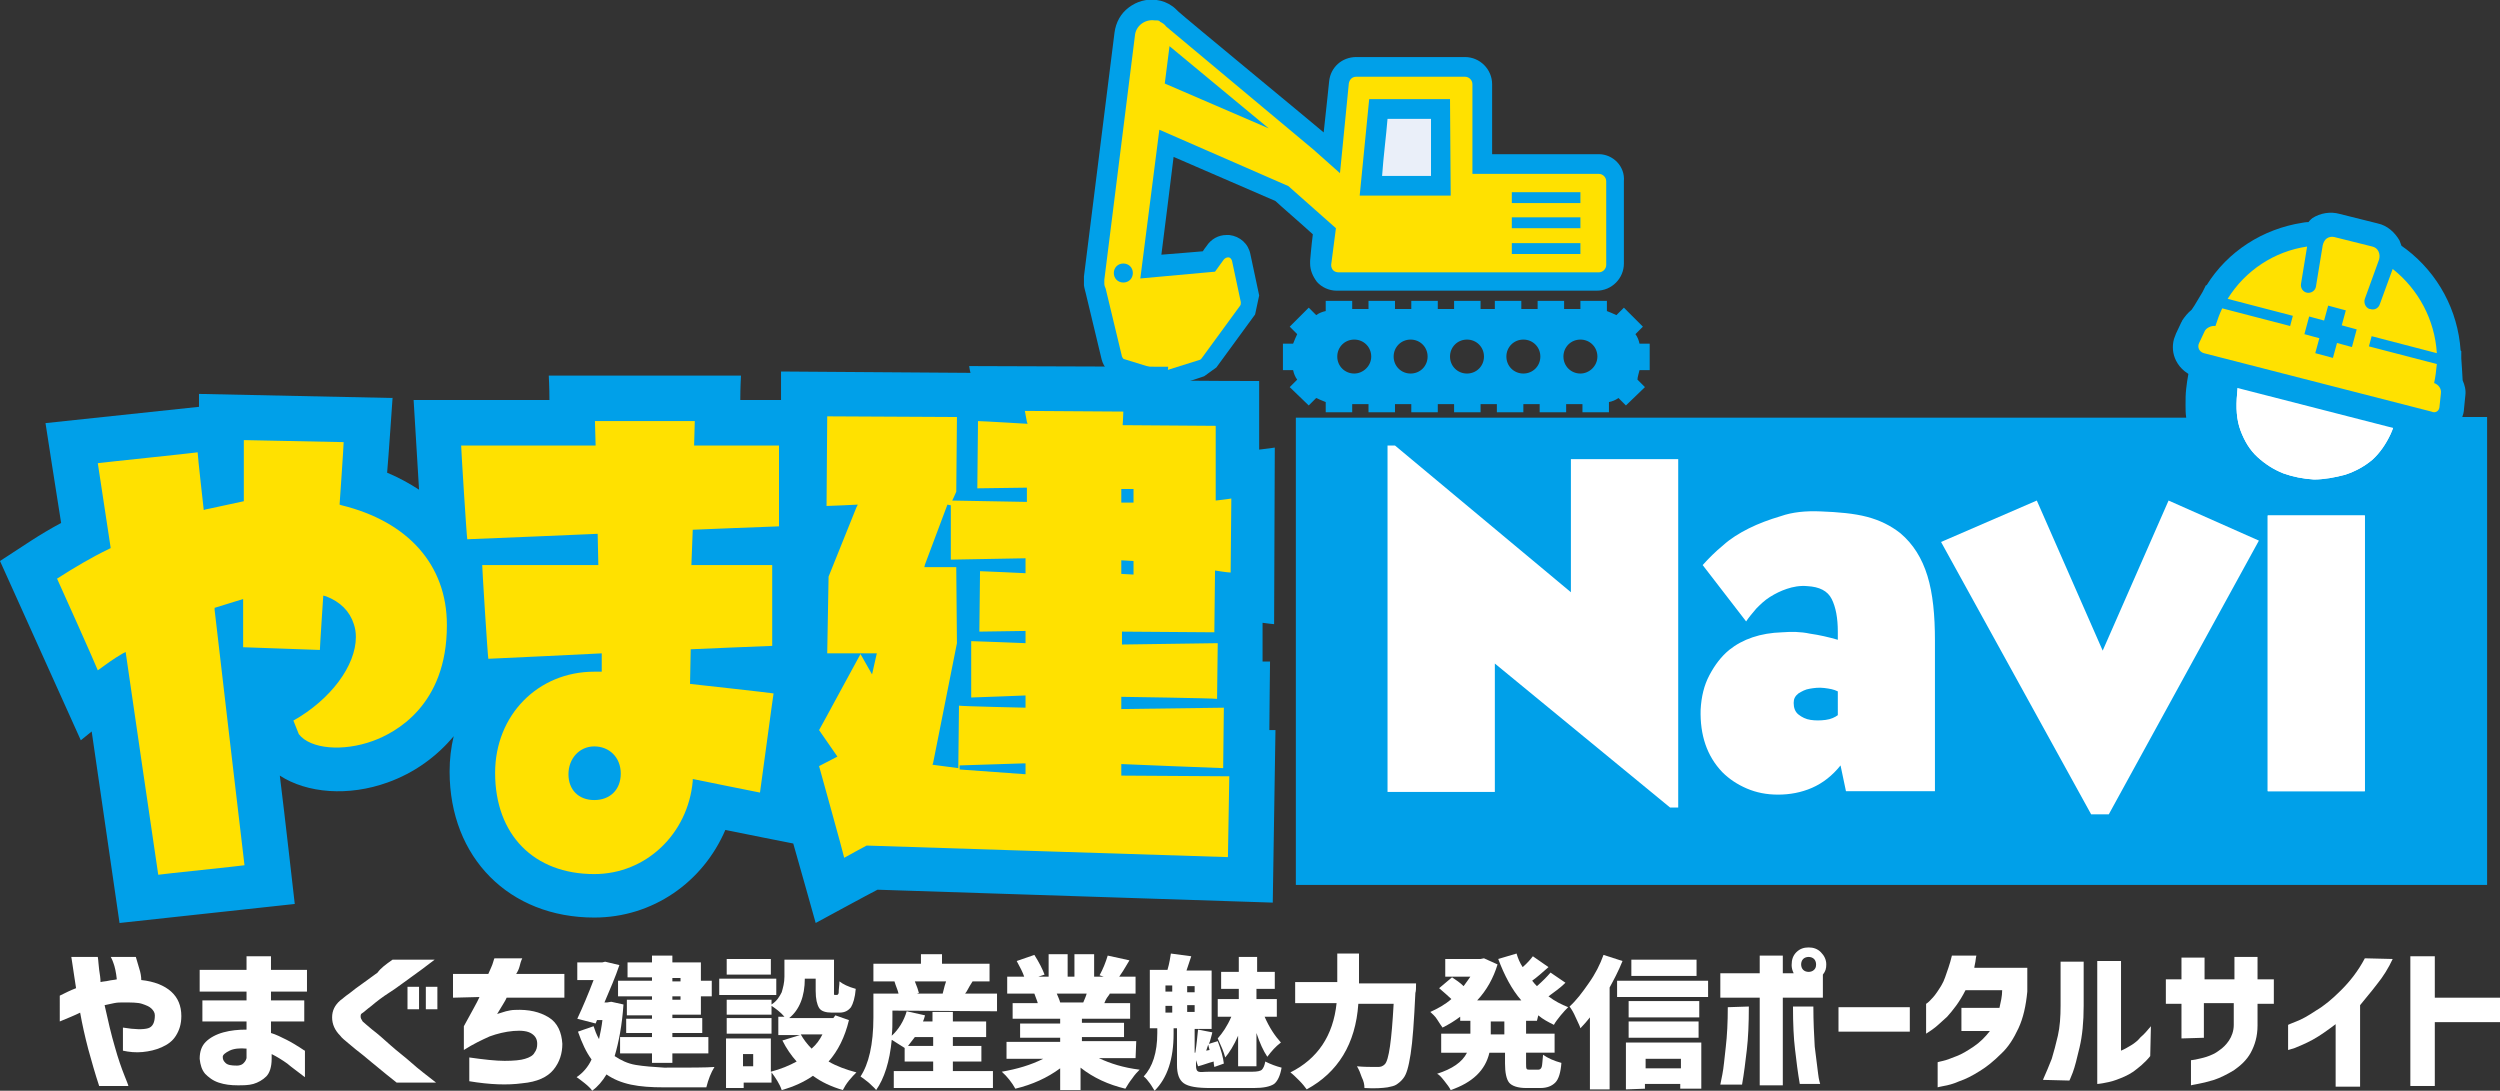 <?xml version="1.0" encoding="utf-8"?>
<!-- Generator: Adobe Illustrator 28.1.0, SVG Export Plug-In . SVG Version: 6.00 Build 0)  -->
<svg version="1.1" id="_レイヤー_2" xmlns="http://www.w3.org/2000/svg" xmlns:xlink="http://www.w3.org/1999/xlink" x="0px"
	 y="0px" viewBox="0 0 368.1 160.6" style="enable-background:new 0 0 368.1 160.6;" xml:space="preserve">
<rect x="0" y="0" width="368.1" height="160.6" fill="#333333" stroke="none"/>
<style type="text/css">
	.st0{fill:#FFFFFF;}
	.st1{fill:#00A0E9;}
	.st2{fill:#EAEFF9;}
	.st3{fill:#FFE100;}
</style>
<g id="_レイヤー_1-2">
	<g>
		<g>
			<path class="st0" d="M8.8,146.6c0.8-0.4,1.6-0.8,2.4-1.1c-0.2-1.4-0.4-2.5-0.5-3.3c-0.1-0.8-0.2-1.2-0.2-1.3h3.9
				c0.1,0.6,0.1,1.2,0.2,1.9s0.2,1.2,0.2,1.8c0.4-0.1,0.8-0.1,1.2-0.2s0.8-0.1,1.2-0.2c-0.1-1-0.3-1.9-0.5-2.4
				c-0.2-0.6-0.4-0.9-0.4-0.9H20c0.2,0.6,0.3,1.1,0.5,1.7s0.3,1.2,0.3,1.7c1.9,0.2,3.4,0.8,4.4,1.7c1,0.9,1.5,2.1,1.5,3.6
				c0,1.2-0.3,2.1-0.8,2.9s-1.2,1.3-2.1,1.7c-0.9,0.4-1.8,0.6-2.8,0.7c-1,0.1-2,0-2.9-0.2v-3.4c1.8,0.3,3,0.3,3.7,0.1s1-0.9,1-1.9
				c0-0.4-0.2-0.7-0.5-1c-0.3-0.3-0.8-0.5-1.4-0.7c-0.6-0.2-1.6-0.2-2.8-0.2c-0.4,0-0.8,0-1.3,0.1c-0.5,0.1-1,0.2-1.4,0.3
				c0.5,2.3,1,4.4,1.5,6.1c0.5,1.8,1,3.2,1.4,4.2c0.4,1,0.6,1.5,0.6,1.6h-4.3c-0.6-1.8-1.1-3.6-1.6-5.4c-0.5-1.9-0.9-3.7-1.2-5.4
				c-0.8,0.4-1.8,0.8-3,1.3L8.8,146.6L8.8,146.6z"/>
			<path class="st0" d="M29.8,147.3h6.5v-1.3h-6.9v-3.2h6.9v-2h3.6v2h5.3v3.2h-5.3v1.3h4.9v3.1h-4.9v1.7c0.7,0.2,1.5,0.6,2.3,1
				c0.8,0.4,1.4,0.8,1.9,1.1c0.5,0.3,0.7,0.5,0.8,0.5v3.9c0,0-0.3-0.2-0.8-0.6c-0.5-0.4-1.1-0.8-1.8-1.4c-0.7-0.5-1.5-1-2.3-1.4v0.7
				c0,1.2-0.3,2.1-0.8,2.6s-1.2,0.9-1.9,1.1c-0.7,0.2-1.5,0.2-2.3,0.2c-1,0-1.9-0.1-2.8-0.4c-0.9-0.3-1.5-0.8-2-1.3
				c-0.5-0.6-0.7-1.3-0.8-2.2c0-1.1,0.3-1.9,0.9-2.5c0.6-0.6,1.5-1.1,2.6-1.4c1.1-0.3,2.2-0.4,3.4-0.4v-1.2h-6.5L29.8,147.3
				L29.8,147.3z M34.9,156.9c0.3,0,0.7-0.1,0.9-0.3s0.4-0.4,0.5-0.8v-1.4c-1-0.1-1.9,0-2.5,0.3c-0.6,0.3-1,0.6-1,0.9
				c0,0.4,0.1,0.6,0.4,0.9S34,156.9,34.9,156.9z"/>
			<path class="st0" d="M57.8,141.3h6.2c-1.3,1-2.5,1.9-3.5,2.6c-1,0.7-2,1.5-3.1,2.2s-2,1.4-2.7,2c-0.8,0.6-1.2,1-1.4,1.1
				c-0.2,0.1-0.2,0.3-0.2,0.5s0.1,0.4,0.3,0.7c0.2,0.2,0.7,0.6,1.4,1.2c0.8,0.6,1.7,1.4,2.7,2.3c1,0.9,2.1,1.7,3.1,2.6
				s2.2,1.8,3.6,2.9h-5.8c-1-0.8-1.9-1.5-2.6-2.1s-1.5-1.2-2.3-1.9c-0.8-0.6-1.5-1.2-2.1-1.7c-0.6-0.5-1.1-0.9-1.3-1.2
				c-0.8-0.8-1.2-1.7-1.2-2.7s0.4-1.8,1.2-2.5c0.3-0.2,0.7-0.6,1.3-1c0.6-0.5,1.3-1,2-1.5s1.5-1.1,2.2-1.6
				C56,142.6,56.8,142,57.8,141.3L57.8,141.3z M60,148.6v-3.3h1.7v3.3H60z M62.7,148.6v-3.3h1.7v3.3
				C64.4,148.6,62.7,148.6,62.7,148.6z"/>
			<path class="st0" d="M66.7,146.9v-3.5h5.2c0.3-0.7,0.6-1.3,0.7-1.7s0.2-0.6,0.2-0.6h4.1c-0.2,0.4-0.3,0.8-0.4,1.2
				s-0.3,0.8-0.5,1.1h7.1v3.5h-8.5c-0.2,0.5-0.7,1.2-1.4,2.4c0.4-0.1,0.9-0.3,1.3-0.4s0.9-0.2,1.3-0.2c2.1-0.1,3.7,0.3,5,1.1
				s1.9,2.2,2,3.9c0,1.4-0.4,2.7-1.3,3.8c-0.9,1.1-2.4,1.8-4.6,2c-2.2,0.3-4.8,0.2-7.8-0.3v-3.5c2.1,0.3,3.9,0.5,5.2,0.5
				c1.3,0,2.4-0.1,3-0.3c0.7-0.2,1.2-0.5,1.4-0.9c0.3-0.4,0.4-0.8,0.4-1.3c0-0.6-0.2-1.1-0.8-1.5s-1.5-0.5-2.7-0.4
				c-1.2,0.1-2.4,0.4-3.5,0.8c-1.1,0.5-2.4,1.1-3.8,2v-3.5c1.2-2.2,2-3.6,2.3-4.3L66.7,146.9L66.7,146.9z"/>
			<path class="st0" d="M90,147.5l1.8,0.4c-0.2,3-0.7,5.6-1.3,7.6c0.9,0.6,1.9,1.1,3.1,1.3c1.2,0.2,2.6,0.3,4.2,0.4
				c3.8,0,6.2,0,7.4-0.1c-0.5,0.8-0.9,1.8-1.2,3h-6.3c-1.8,0-3.4-0.1-4.8-0.4s-2.6-0.8-3.6-1.5c-0.6,1-1.3,1.8-2.1,2.4
				c-0.2-0.3-0.6-0.7-1.1-1.1c-0.5-0.4-0.9-0.7-1.2-0.9c0.9-0.6,1.7-1.5,2.2-2.6c-0.8-1.1-1.4-2.4-2-4.1l2.3-0.8
				c0.2,0.6,0.4,1.2,0.8,1.9c0.2-0.9,0.4-1.9,0.5-2.8h-0.8l-0.2,0.5L85,150c0.8-1.7,1.6-3.6,2.4-5.7h-2.4v-2.6h3.7l0.4-0.1l2.1,0.5
				c-0.6,1.8-1.4,3.6-2.2,5.5h0.4L90,147.5L90,147.5z M96,144.4v-0.5h-3.6v-2.2H96v-1h3v1h4.2v2.7h1.6v2.3h-1.6v2.7H99v0.5h4.4v2.2
				H99v0.6h5.3v2.4H99v1.4h-3v-1.4h-4.7v-2.4H96v-0.6h-3.8V150H96v-0.5h-3.7v-2.3H96v-0.5h-5v-2.3L96,144.4L96,144.4z M100.2,144H99
				v0.5h1.2V144z M100.2,147.2v-0.5H99v0.5H100.2z"/>
			<path class="st0" d="M114.3,144.1v2.4h-8.4v-2.4H114.3z M123,149.5l2,0.7c-0.6,2.5-1.6,4.5-3,6.1c1.2,0.7,2.6,1.2,4.1,1.6
				c-0.3,0.3-0.7,0.7-1.1,1.2c-0.4,0.5-0.7,1-0.9,1.4c-1.7-0.5-3.2-1.2-4.4-2.1c-1.3,0.9-2.8,1.6-4.6,2.1c-0.3-0.9-0.9-1.8-1.5-2.6
				v1.5h-4.1v0.8h-2.6v-7.3h6.6v4.9c1.5-0.4,2.7-0.9,3.8-1.5c-0.8-0.9-1.5-1.9-2.1-3.1l2.6-0.8h-3.2v-2.7h0.9
				c-0.6-0.7-1.3-1.2-1.9-1.6v1.3h-6.6v-2.2h6.6v0.7c0.8-0.5,1.2-1.2,1.5-1.8c0.2-0.7,0.4-1.4,0.4-2.3v-2.5h7.3v4.5
				c0,0.3,0,0.5,0,0.6c0,0.1,0.1,0.1,0.2,0.1h0.2c0.1,0,0.1,0,0.2-0.1c0.1-0.1,0.1-0.3,0.1-0.6c0-0.3,0.1-0.7,0.1-1.3
				c0.5,0.4,1.3,0.8,2.4,1.1c-0.1,1.3-0.4,2.2-0.7,2.7c-0.4,0.5-0.9,0.8-1.7,0.8h-1.1c-0.9,0-1.6-0.2-1.9-0.7
				c-0.3-0.5-0.5-1.3-0.5-2.5v-1.8h-1.6c0,2.6-0.8,4.6-2.3,5.8h6.5L123,149.5L123,149.5z M113.6,149.9v2.3h-6.6v-2.3H113.6z
				 M113.5,141.2v2.3H107v-2.3H113.5z M110.9,157v-1.8h-1.5v1.8H110.9z M121.1,152.3h-3.2c0.4,0.7,0.9,1.4,1.6,2.1
				C120.2,153.8,120.7,153.1,121.1,152.3z"/>
			<path class="st0" d="M131.4,148.8v0.9c0,1.1,0,2-0.1,2.8c1-0.9,1.8-2.2,2.2-3.6l2.7,0.6c-0.1,0.4-0.2,0.7-0.3,0.9h1.4V149h3v1.4
				h4.9v2.3h-4.9v1.3h4.2v2.3h-4.2v1.4h5.9v2.5h-14.6v-2.5h5.8v-1.4h-4.2v-2c-0.6-0.4-1.3-0.8-1.9-1.2c-0.3,3.2-1.1,5.7-2.3,7.4
				c-0.2-0.3-0.6-0.6-1.1-1.1c-0.5-0.4-0.9-0.7-1.2-0.9c1.2-1.8,1.9-4.7,1.9-8.7v-3.5h3.7c-0.1-0.5-0.4-1.1-0.6-1.8l0.2,0h-3.3v-2.6
				h7v-1.4h3.1v1.4h7v2.6h-2.5c-0.1,0.2-0.4,0.6-0.6,1s-0.4,0.7-0.5,0.8h4.7v2.6L131.4,148.8L131.4,148.8z M137.4,152.7h-2.7
				c-0.3,0.4-0.6,0.8-1,1.3h3.7L137.4,152.7L137.4,152.7z M139.3,144.5h-4.6c0.3,0.7,0.5,1.3,0.6,1.7l-0.3,0.1h3.8
				C139,145.4,139.2,144.8,139.3,144.5L139.3,144.5z"/>
			<path class="st0" d="M167.2,155.8h-5.4c1.7,0.8,3.6,1.4,6,1.7c-0.3,0.3-0.7,0.7-1.1,1.3c-0.4,0.5-0.7,1-1,1.5
				c-2.5-0.6-4.7-1.6-6.6-3.1v3.3h-3v-3.2c-1.9,1.4-4.1,2.4-6.6,3c-0.5-0.9-1.2-1.8-2-2.5c2.3-0.4,4.3-1,6.1-1.9h-5.4v-2.5h7.9v-0.6
				h-5.9v-2.1h5.9V150h-7v-2.3h3.7c-0.1-0.4-0.3-0.8-0.5-1.4h-4v-2.5h2.5c-0.2-0.6-0.6-1.4-1.1-2.3l2.6-0.9c0.7,1.1,1.2,2.1,1.5,2.9
				l-0.9,0.3h1.5v-3.3h2.8v3.3h1v-3.3h2.9v3.3h1.4l-0.6-0.2c0.5-0.9,0.9-1.9,1.2-2.9l3.2,0.7c-0.7,1.2-1.2,2-1.5,2.4h2.4v2.5h-3.8
				c0,0.1-0.2,0.3-0.4,0.6s-0.3,0.6-0.4,0.8h3.8v2.3h-7.1v0.6h6.2v2.1h-6.2v0.6h8L167.2,155.8L167.2,155.8z M160,146.3h-4.4
				c0.2,0.5,0.4,0.9,0.5,1.3l-0.2,0h3.6C159.7,147.1,159.9,146.7,160,146.3L160,146.3z"/>
			<path class="st0" d="M178.2,157.8h6.2c0.7,0,1.2-0.1,1.4-0.3s0.4-0.6,0.5-1.2c0.8,0.4,1.6,0.7,2.4,0.9c-0.2,1.2-0.6,2-1.1,2.4
				c-0.6,0.4-1.6,0.6-3,0.6h-6.4c-1.9,0-3.2-0.2-3.9-0.7c-0.7-0.5-1-1.4-1-2.7v-5.4h-0.5v0.8c0,3.7-0.9,6.5-2.8,8.4
				c-0.2-0.3-0.4-0.7-0.7-1.1s-0.6-0.8-0.9-1c1.3-1.4,2-3.5,2-6.4v-0.7h-1.1v-8.6h2.6c0.3-1,0.4-1.8,0.5-2.4l3,0.4l-0.7,2.1h3.7v8.6
				h-2.5v3.5h0.1c0.2-1.3,0.3-2.4,0.4-3.4l2.1,0.4c0,0.1-0.1,0.4-0.2,0.8c-0.1,0.4-0.2,0.7-0.3,0.9l1.3-0.4c0.5,1.3,0.8,2.4,0.9,3.3
				l-1.4,0.5c0-0.1-0.1-0.4-0.1-0.8c-0.8,0.2-1.5,0.5-2.3,0.7l-0.3-0.9v0.8c0,0.5,0.1,0.8,0.4,0.9S177.2,157.8,178.2,157.8
				L178.2,157.8z M171.6,145.1v0.9h1v-0.9H171.6z M171.6,148.1v1h1v-1H171.6z M175.9,146.1v-0.9h-1.1v0.9H175.9z M175.9,149v-1h-1.1
				v1H175.9z M177.9,153.8l-0.3,0.9l0.5-0.1C178,154.2,177.9,153.9,177.9,153.8L177.9,153.8z M182.3,157v-4.5
				c-0.6,1.4-1.3,2.5-1.9,3.2c-0.2-0.8-0.6-1.7-1.1-2.8c0.7-0.8,1.4-1.8,2-3.2h-2v-2.6h3.1v-1.5h-2.6v-2.5h2.6v-2.2h2.7v2.2h2.6v2.5
				H185v1.5h3v2.6h-1.8c0.7,1.6,1.5,2.8,2.4,3.8c-0.8,0.6-1.4,1.3-2,2.1c-0.6-0.9-1.1-2-1.6-3.5v4.9L182.3,157L182.3,157z"/>
			<path class="st0" d="M200.1,144.8h8.4c0,0.7,0,1.1-0.1,1.4c-0.2,4.2-0.4,7.1-0.7,9s-0.6,3-1.1,3.6c-0.3,0.4-0.7,0.7-1,0.9
				s-0.8,0.3-1.3,0.4c-0.7,0.1-1.8,0.2-3.4,0.1c0-0.5-0.1-1-0.4-1.6c-0.2-0.6-0.4-1.1-0.7-1.6c1,0.1,2,0.1,3.1,0.1
				c0.4,0,0.7-0.1,1-0.4c0.6-0.6,1-3.5,1.3-8.9H200c-0.4,5.9-3,10.1-7.6,12.6c-0.3-0.4-0.6-0.8-1.1-1.3c-0.5-0.5-0.9-0.9-1.3-1.2
				c4-2,6.3-5.4,6.8-10.2h-6.1v-3.1h6.2v-4.2h3.2L200.1,144.8L200.1,144.8z"/>
			<path class="st0" d="M226.3,150.3h-1.6v1.9h4.2v2.8h-4.2v1.6c0,0.4,0,0.7,0.1,0.8c0.1,0.1,0.2,0.1,0.5,0.1h1.2
				c0.2,0,0.4-0.1,0.5-0.4c0.1-0.3,0.1-0.9,0.2-1.8c0.7,0.5,1.6,0.9,2.7,1.2c-0.1,1.4-0.4,2.4-0.9,2.9s-1.2,0.8-2.2,0.8h-2.1
				c-1.2,0-2.1-0.3-2.5-0.8c-0.4-0.5-0.6-1.5-0.6-2.8V155h-2.3c-0.6,2.6-2.5,4.4-5.7,5.5c-0.2-0.4-0.5-0.8-0.9-1.3s-0.7-0.9-1.1-1.1
				c2.2-0.7,3.7-1.7,4.4-3.1h-3.8v-2.8h4.3v-1.9H215v-0.6c-0.8,0.6-1.6,1.1-2.6,1.6c-0.2-0.3-0.5-0.7-0.8-1.2s-0.7-0.8-1-1.1
				c1.1-0.5,2.2-1.1,3.1-1.9c-0.4-0.4-1-0.9-1.8-1.6l1.9-1.6c0.6,0.4,1.2,0.8,1.7,1.3c0.4-0.5,0.7-1,1-1.4h-3.7v-2.6h5.2l0.5-0.1
				l2,0.9c-0.6,2-1.6,3.8-3,5.3h6.5c-1.4-1.6-2.5-3.7-3.4-6.1l2.7-0.8c0.2,0.7,0.5,1.4,0.9,2c0.7-0.6,1.2-1.2,1.5-1.6l2.3,1.6
				c-0.9,0.8-1.7,1.5-2.4,2c0.3,0.4,0.5,0.6,0.7,0.8c0.8-0.7,1.5-1.4,2-2l2.2,1.5c-0.8,0.8-1.7,1.4-2.5,2c0.9,0.7,1.9,1.2,2.9,1.6
				c-0.3,0.3-0.7,0.7-1.1,1.2c-0.4,0.5-0.8,1-1,1.4c-0.8-0.4-1.6-0.8-2.3-1.4L226.3,150.3L226.3,150.3z M221.5,152.3v-1.9h-2v1.9
				H221.5z"/>
			<path class="st0" d="M236.1,140.6l2.8,0.9c-0.6,1.5-1.3,2.8-1.9,3.9v15h-2.9v-10.6c-0.4,0.5-0.9,1.1-1.4,1.6
				c-0.1-0.4-0.4-0.9-0.7-1.6c-0.3-0.7-0.6-1.2-0.9-1.6c1-0.9,1.9-2.1,2.8-3.4C234.9,143.4,235.6,142,236.1,140.6L236.1,140.6z
				 M238.1,144.4h13.4v2.4h-13.4V144.4z M239.4,160.4v-6.9h11.1v6.8h-3.1v-0.7h-5.2v0.7L239.4,160.4L239.4,160.4z M250.2,147.4v2.4
				h-10.4v-2.4H250.2z M239.8,152.8v-2.4h10.3v2.4H239.8z M249.8,141.3v2.4h-9.6v-2.4H249.8z M247.5,155.9h-5.2v1.4h5.2V155.9z"/>
			<path class="st0" d="M264.5,140.2c0.5-0.5,1.1-0.7,1.8-0.7s1.3,0.2,1.8,0.7s0.8,1.1,0.8,1.8c0,0.6-0.1,1-0.5,1.5v3.4h-5.9v12.9
				h-3.4v-12.9h-5.8v-3.6h5.8v-2.6h3.4v2.6h1.6c-0.2-0.4-0.3-0.8-0.3-1.2C263.8,141.3,264,140.7,264.5,140.2L264.5,140.2z
				 M257.5,148.2c0,2.6-0.1,4.7-0.3,6.4c-0.2,1.7-0.4,3.4-0.7,5.1h-3.2c0,0,0.1-0.5,0.3-1.5c0.2-1,0.3-2.3,0.5-4s0.3-3.7,0.3-5.9
				L257.5,148.2L257.5,148.2z M264,148.2h3c0,2.2,0.1,4.2,0.2,5.9c0.2,1.7,0.4,3.1,0.5,4s0.3,1.5,0.3,1.5H265
				c-0.3-1.7-0.5-3.4-0.7-5.1C264.1,152.9,264,150.8,264,148.2L264,148.2z M267.4,142c0-0.3-0.1-0.6-0.3-0.8s-0.5-0.3-0.8-0.3
				s-0.6,0.1-0.8,0.3c-0.2,0.2-0.3,0.5-0.3,0.8s0.1,0.6,0.3,0.8c0.2,0.2,0.5,0.3,0.8,0.3s0.6-0.1,0.8-0.3S267.4,142.4,267.4,142z"/>
			<path class="st0" d="M270.7,151.9v-3.6h10.5v3.6H270.7z"/>
			<path class="st0" d="M291,140.7c-0.1,0.4-0.1,0.8-0.2,1.2c-0.1,0.4-0.1,0.6-0.1,0.6h7.8v3.5c-0.2,2.1-0.6,3.9-1.3,5.4
				s-1.5,2.8-2.6,3.8c-1,1-2.1,1.9-3.1,2.5c-1.1,0.7-2.1,1.2-3,1.5c-0.9,0.4-1.7,0.6-2.3,0.7c-0.6,0.1-0.9,0.2-0.9,0.2v-3.7
				c0,0,0.3-0.1,0.8-0.2s1.2-0.4,2-0.7c0.8-0.3,1.6-0.8,2.5-1.4c0.9-0.6,1.7-1.4,2.4-2.3h-4.2v-3.4h5.6c0.2-0.9,0.4-1.7,0.4-2.6
				h-5.4c-0.9,1.8-1.9,3-2.7,3.9c-0.9,0.8-1.6,1.5-2.2,1.9s-0.9,0.6-0.9,0.6v-4.4c0,0,0.2-0.1,0.5-0.4c0.3-0.3,0.7-0.7,1.1-1.3
				c0.4-0.6,0.9-1.3,1.2-2.2s0.7-1.9,1-3.2L291,140.7L291,140.7z"/>
			<path class="st0" d="M300.8,159c0.5-1.1,0.9-2.1,1.3-3.1c0.3-1,0.6-2.1,0.9-3.4s0.4-2.8,0.4-4.4v-6.5h3.4v6.5
				c0,2.4-0.2,4.4-0.6,6.1s-0.7,2.9-1,3.7c-0.3,0.8-0.5,1.2-0.5,1.2L300.8,159L300.8,159z M316.6,155.5c-0.8,1-1.7,1.7-2.5,2.3
				c-0.9,0.6-1.7,0.9-2.5,1.2c-0.8,0.3-1.5,0.4-2,0.5c-0.5,0.1-0.8,0.1-0.8,0.1v-18.1h3.5v13.2c0.5-0.2,1-0.5,1.5-0.8
				c0.5-0.3,1-0.7,1.4-1.2c0.5-0.4,1-1,1.5-1.6L316.6,155.5L316.6,155.5z"/>
			<path class="st0" d="M321.2,152.9v-5.1h-2.3v-3.6h2.3V141h3.4v3.2h4.4v-3.3h3.4v3.3h2.4v3.6h-2.4v3.2c0,1.6-0.4,2.9-1,4
				c-0.6,1.1-1.5,1.9-2.5,2.6c-1,0.6-2,1.1-2.9,1.4c-1,0.3-1.8,0.5-2.4,0.6c-0.6,0.1-1,0.2-1,0.2v-3.7c0,0,0.2,0,0.7-0.1
				c0.4-0.1,1-0.2,1.6-0.4c0.6-0.2,1.3-0.5,1.8-0.9c0.6-0.4,1.1-0.9,1.5-1.5s0.7-1.4,0.7-2.3v-3.2h-4.4v5.1L321.2,152.9L321.2,152.9
				z"/>
			<path class="st0" d="M352.3,141.2c-0.6,1.3-1.4,2.6-2.3,3.7c-0.9,1.2-1.8,2.2-2.5,3.1v12h-3.6v-9.2c-1.2,0.9-2.3,1.7-3.4,2.3
				c-1.1,0.6-1.9,0.9-2.6,1.2c-0.6,0.2-1,0.3-1,0.3v-3.7c0,0,0.4-0.2,1.2-0.5s1.7-0.8,2.9-1.6c1.2-0.7,2.4-1.7,3.7-3
				s2.5-2.8,3.5-4.7L352.3,141.2L352.3,141.2z"/>
			<path class="st0" d="M354.9,159.9v-19.1h3.6v6.1h9.6v3.6h-9.6v9.4H354.9z"/>
		</g>
		<g>
			<g>
				<path class="st1" d="M235.4,22.7h-15.7V12.4c0-2.2-1.8-4-4-4h-16c-2.1,0-3.8,1.5-4,3.6c0,0-0.4,3.9-0.8,7.5
					c-0.9-0.8-20.8-17.2-21.4-17.8c-0.3-0.3-0.6-0.6-0.9-0.8c-0.7-0.5-1.5-0.8-2.3-0.9c0.2,0,0.5,0,0.5,0L170.3,0
					c-1.5-0.2-2.9,0.2-4.1,1.1c-1.2,0.9-1.9,2.2-2.1,3.7l-4.5,35.9c0,0,0,0.6,0,0.8c0,0.1,0,0.3,0,0.5c0,0.2,0.3,1.3,0.3,1.3
					l-0.1-0.4l2.4,10c0.3,1.2,1.2,2.2,2.4,2.5c0,0,5.5,1.7,5.5,1.7c0,0,1,0.2,1,0.2l1.1-0.2l5.1-1.7l1.8-1.3l5.7-7.8l0.6-2.8
					l-1.3-6.1c-0.3-1.5-1.5-2.6-3.1-2.8l-0.2,0h-0.2c-1.2,0-2.3,0.6-3,1.7c-0.1,0.1-0.3,0.4-0.5,0.7c-1.3,0.1-3.4,0.3-6.1,0.5
					c0.5-4,1.3-10.2,1.8-14.4c4.6,2,14.3,6.2,15,6.5c0.5,0.5,4.1,3.6,5.5,4.9c-0.2,1.5-0.4,3.9-0.4,3.9c0,0.1,0,0.3,0,0.4
					c0,1,0.4,1.9,1,2.7c0.7,0.8,1.8,1.3,2.9,1.3h38.3c2.2,0,4-1.8,4-4V26.7C239.3,24.5,237.5,22.7,235.4,22.7L235.4,22.7z"/>
				<path class="st1" d="M241.4,54.5h1.5v-3.9h-1.5c-0.1-0.5-0.3-1-0.6-1.4l1.1-1.1l-2.8-2.8l-1.1,1.1c-0.4-0.2-0.9-0.4-1.4-0.6
					v-1.5h-3.9v1.2h-2.4v-1.2h-3.9v1.2h-2.4v-1.2h-3.9v1.2H218v-1.2h-3.9v1.2h-2.4v-1.2h-3.9v1.2h-2.4v-1.2h-3.9v1.2h-2.4v-1.2h-3.9
					v1.5c-0.5,0.1-1,0.3-1.4,0.6l-1.1-1.1l-2.8,2.8l1.1,1.1c-0.2,0.4-0.4,0.9-0.6,1.4h-1.5v3.9h1.5c0.1,0.5,0.3,1,0.6,1.4l-1.1,1.1
					l2.8,2.7l1.1-1.1c0.4,0.2,0.9,0.4,1.4,0.6v1.5h3.9v-1.2h2.4v1.2h3.9v-1.2h2.4v1.2h3.9v-1.2h2.4v1.2h3.9v-1.2h2.4v1.2h3.9v-1.2
					h2.4v1.2h3.9v-1.2h2.4v1.2h3.9v-1.5c0.5-0.1,1-0.3,1.4-0.6l1.1,1.1l2.8-2.7l-1.1-1.1C241.1,55.5,241.3,55,241.4,54.5L241.4,54.5
					z M199.4,55c-1.4,0-2.5-1.1-2.5-2.5s1.1-2.5,2.5-2.5s2.5,1.1,2.5,2.5S200.7,55,199.4,55z M207.7,55c-1.4,0-2.5-1.1-2.5-2.5
					s1.1-2.5,2.5-2.5s2.5,1.1,2.5,2.5S209.1,55,207.7,55z M216,55c-1.4,0-2.5-1.1-2.5-2.5s1.1-2.5,2.5-2.5s2.5,1.1,2.5,2.5
					S217.4,55,216,55z M224.3,55c-1.4,0-2.5-1.1-2.5-2.5s1.1-2.5,2.5-2.5s2.5,1.1,2.5,2.5S225.7,55,224.3,55z M232.7,55
					c-1.4,0-2.5-1.1-2.5-2.5s1.1-2.5,2.5-2.5s2.5,1.1,2.5,2.5S234,55,232.7,55z"/>
				<path class="st2" d="M210.7,17.5h-6.4c-0.2,2.5-0.6,5.5-0.8,8.4h7.2V17.5z"/>
				<path class="st3" d="M235.4,25.6h-18.6V12.4c0-0.6-0.5-1.1-1.1-1.1h-16c-0.6,0-1,0.4-1.1,1l-1.3,13.2l-3.6-3.2
					c0,0-0.1-0.1-0.1-0.1L171.7,3.9c-0.2-0.3-0.5-0.5-0.9-0.7h0C170.7,3,170.4,3,170.2,3c-0.1,0-0.1,0-0.2,0
					c-1.4-0.2-2.8,0.8-2.9,2.3l-4.5,35.9c0,0.2,0,0.3,0,0.5c0,0,0,0.1,0,0.1c0,0.2,0.1,0.5,0.2,0.7l2.4,10c0.1,0.2,0.2,0.4,0.4,0.4
					l5.5,1.7c0.1,0,0.1,0,0.2,0s0.1,0,0.2,0l5.1-1.6c0.1,0,0.2-0.1,0.3-0.2l5.7-7.8c0.1-0.1,0.1-0.3,0.1-0.5l-1.3-6.1
					c-0.1-0.3-0.3-0.5-0.5-0.5c0,0-0.1,0-0.1,0c-0.2,0-0.4,0.1-0.6,0.3l-1.3,1.8l-11,1l2.8-21.9l19,8.3l7,6.2L196,39
					c0,0.3,0.1,0.6,0.3,0.8c0.2,0.2,0.5,0.3,0.8,0.3h38.3c0.6,0,1.1-0.5,1.1-1.1V26.7C236.5,26.1,236,25.6,235.4,25.6L235.4,25.6z
					 M165.4,41.6c-0.8,0-1.4-0.6-1.4-1.4s0.6-1.4,1.4-1.4s1.4,0.6,1.4,1.4S166.2,41.6,165.4,41.6z M171.5,12.3
					C171.5,12.3,171.4,12.3,171.5,12.3l0.7-5.5l14.6,12.1L171.5,12.3L171.5,12.3z M213.6,28.8h-13.4l1.4-14.2h11.9L213.6,28.8
					L213.6,28.8z M232.7,37.4h-10.1v-1.6h10.1V37.4z M232.7,33.6h-10.1V32h10.1V33.6z M232.7,29.9h-10.1v-1.6h10.1V29.9z"/>
			</g>
			<g>
				<g>
					<path class="st1" d="M360,61.4c0.1-1.1,0.2-2.1,0.1-3.3v0c-0.1-3-0.8-5.6-2-7.9c-1.1-2.2-2.6-4.1-4.5-5.6
						c-1.9-1.5-4-2.7-6.3-3.3c-2-0.6-4.2-0.9-6.4-0.9s-4.2,0.3-6.3,0.9c-2.1,0.7-4.1,1.7-5.9,3c-1.9,1.4-3.4,3.2-4.6,5.4
						c-1.2,2.2-1.9,4.7-2.2,7.5c-0.1,0.8-0.1,1.6-0.1,2.4c0,0.6,0,1.3,0.1,1.9H190.8v68.8h175.4V61.4H360L360,61.4z"/>
					<path class="st1" d="M322,57.2C322,57.2,322.1,57.2,322,57.2c0-0.1,0-0.2,0-0.2L322,57.2L322,57.2z"/>
				</g>
				<path class="st0" d="M352.9,58.4c0.1,2.2-0.2,4-0.9,5.5c-0.7,1.5-1.6,2.8-2.7,3.8c-1.2,1-2.5,1.7-4,2.2
					c-1.5,0.4-3.1,0.7-4.6,0.7c-1.6-0.1-3.1-0.4-4.5-0.9c-1.5-0.6-2.7-1.4-3.8-2.4s-1.9-2.3-2.5-3.9c-0.6-1.6-0.7-3.4-0.5-5.5
					c0.1-1.8,0.6-3.3,1.3-4.6c0.7-1.3,1.6-2.3,2.7-3.1s2.3-1.4,3.6-1.8s2.7-0.6,4.1-0.6c1.5,0,2.9,0.2,4.3,0.6
					c1.4,0.4,2.6,1.1,3.7,2c1.1,0.9,2,2,2.7,3.4S352.8,56.5,352.9,58.4L352.9,58.4z"/>
				<rect x="333.9" y="75.9" class="st0" width="14.3" height="40.6"/>
				<g>
					<path class="st0" d="M205.4,65.6l25.9,21.6V67.6h15.8v51.3h-1.2l-25.8-21.2v18.9h-15.8V65.6H205.4L205.4,65.6z"/>
					<path class="st0" d="M268.1,75.3c2.6,0.1,4.9,0.3,6.8,0.8c1.9,0.5,3.5,1.3,4.9,2.4c1.9,1.6,3.2,3.7,4,6.3s1.1,5.8,1.1,9.5v22.2
						h-13.1l-0.8-3.8c-1.2,1.5-2.6,2.6-4.2,3.3c-1.6,0.7-3.3,1-5,1c-1.7,0-3.2-0.3-4.6-0.9c-1.4-0.6-2.6-1.4-3.6-2.4
						c-2.3-2.4-3.3-5.5-3.2-9.2c0.1-1.9,0.5-3.6,1.3-5.1s1.7-2.7,2.9-3.7c2-1.6,4.6-2.5,7.8-2.6c1.4-0.1,2.7-0.1,4.1,0.2
						c1.4,0.2,2.7,0.5,4.1,0.9v-1.2c0-2-0.3-3.6-0.9-4.8c-0.6-1.2-1.8-1.8-3.6-1.9c-1.1-0.1-2.1,0.1-3,0.4s-1.7,0.7-2.5,1.2
						c-0.8,0.5-1.4,1.1-2,1.7c-0.6,0.7-1.1,1.3-1.5,1.9l-6.4-8.3c0.9-1,1.9-2,3-2.9c1.1-1,2.4-1.8,3.8-2.5s3-1.3,4.7-1.8
						C263.9,75.4,265.9,75.2,268.1,75.3L268.1,75.3z M270.6,101.8c-0.6-0.3-1.2-0.4-2-0.5c-0.8-0.1-1.5,0-2.1,0.1
						c-0.7,0.1-1.2,0.4-1.7,0.7c-0.5,0.4-0.7,0.8-0.7,1.4c0,0.7,0.2,1.3,0.7,1.7c0.5,0.4,1.1,0.7,1.8,0.8s1.4,0.1,2.2,0
						s1.4-0.4,1.8-0.7L270.6,101.8L270.6,101.8z"/>
					<path class="st0" d="M352.9,58.4c0.1,2.2-0.2,4-0.9,5.5c-0.7,1.5-1.6,2.8-2.7,3.8c-1.2,1-2.5,1.7-4,2.2
						c-1.5,0.4-3.1,0.7-4.6,0.7c-1.6-0.1-3.1-0.4-4.5-0.9c-1.5-0.6-2.7-1.4-3.8-2.4s-1.9-2.3-2.5-3.9c-0.6-1.6-0.7-3.4-0.5-5.5
						c0.1-1.8,0.6-3.3,1.3-4.6c0.7-1.3,1.6-2.3,2.7-3.1s2.3-1.4,3.6-1.8s2.7-0.6,4.1-0.6c1.5,0,2.9,0.2,4.3,0.6
						c1.4,0.4,2.6,1.1,3.7,2c1.1,0.9,2,2,2.7,3.4S352.8,56.5,352.9,58.4L352.9,58.4z"/>
					<rect x="333.9" y="75.9" class="st0" width="14.3" height="40.6"/>
					<path class="st0" d="M332.6,79.6l-22.1,40.3h-2.6l-22.1-40.1l14.1-6.1l9.7,22.1l9.7-22.1L332.6,79.6L332.6,79.6z"/>
				</g>
				<g>
					<g>
						<path class="st1" d="M362.8,60.1L362.8,60.1c0,0,0,0.1,0,0.2v0L362.8,60.1z"/>
						<path class="st1" d="M362.7,60.9c0,0,0.1-0.4,0.1-0.7c0-0.1,0.2-2,0.2-2c0.1-0.8-0.1-1.5-0.4-2.2c0-0.4-0.2-3.2-0.2-3.2
							c0,0,0-1,0-1v-0.1l-0.1-0.1c-0.4-5.9-3.3-11.3-8-14.9c0,0-0.4-0.3-0.7-0.5c-0.1-0.3-0.3-0.8-0.3-0.8c-0.7-1.2-1.8-2.2-3.2-2.5
							l-5.6-1.4c-1.4-0.4-2.9-0.1-4,0.6c0,0-0.4,0.3-0.6,0.6c-0.4,0-0.9,0.1-0.9,0.1c-5.8,0.9-11,4.2-14.1,9.2l0,0l-0.1,0
							c0,0-0.5,1-0.5,1l-1.2,2c0,0-0.2,0.3-0.4,0.6c-0.6,0.5-1,1-1.4,1.6c0,0.1-0.1,0.2-0.1,0.2l-0.8,1.7l-0.3,0.8
							c-0.3,1.1-0.2,2.2,0.3,3.2c0.6,1.2,1.7,2.1,3.1,2.5l33.5,8.6c1.4,0.3,2.8,0.1,3.9-0.7c0.6-0.4,1.1-1,1.5-1.7
							C362.5,61.6,362.6,61.2,362.7,60.9L362.7,60.9z"/>
					</g>
					<path class="st3" d="M359.2,59.8l0.2-1.9c0.1-0.7-0.4-1.3-1-1.5c0.2-0.9,0.3-1.8,0.4-2.8l-10-2.6l0.4-1.5l9.6,2.5
						c-0.3-4.9-2.7-9.4-6.5-12.4l-1.9,5.2c-0.2,0.6-0.8,0.9-1.4,0.7c0,0-0.1,0-0.1,0c-0.6-0.2-0.9-0.9-0.7-1.5l2.1-5.8
						c0.1-0.4,0.1-0.8-0.1-1.2s-0.5-0.6-0.9-0.7l-5.6-1.4c-0.4-0.1-0.8,0-1.1,0.2c-0.3,0.2-0.5,0.6-0.6,1l-1,6.1
						c-0.1,0.6-0.7,1-1.3,0.9c-0.6-0.1-1-0.7-0.9-1.3l0.9-5.5c-4.8,0.7-9.1,3.5-11.7,7.7l9.6,2.5l-0.4,1.5l-10-2.6
						c-0.4,0.8-0.7,1.7-1,2.6c-0.6-0.1-1.4,0.3-1.6,0.8l-0.8,1.7c-0.3,0.6,0,1.3,0.7,1.5l33.5,8.6C358.6,60.9,359.2,60.5,359.2,59.8
						L359.2,59.8z M346.3,51.1l-2.2-0.6l-0.6,2.2l-2.6-0.7l0.6-2.2l-2.2-0.6l0.7-2.6l2.2,0.6l0.6-2.2l2.6,0.7l-0.6,2.2l2.2,0.6
						L346.3,51.1L346.3,51.1z"/>
				</g>
			</g>
			<g>
				<path class="st1" d="M187,97.4c0,0-0.8,0-1.1,0c0-1.4,0-4.4,0-5.7c0.6,0.1,1.7,0.2,1.7,0.2l0.1-26c0,0-1.3,0.2-2.3,0.3V56.1
					c0,0-9.9,0-13.5-0.1c0-0.8,0.1-2,0.1-2l-29.3-0.1c0,0,0.1,0.7,0.2,1c-0.8,0-27.9-0.2-27.9-0.2s0,2.3,0,4.2H109
					c0-1.8,0.1-3.6,0.1-3.6H80.8c0,0,0.1,1.8,0.1,3.6h-20c0,0,0.6,10,0.8,13.2c-1.4-0.9-3-1.8-4.7-2.5c0.2-2.2,0.8-11,0.8-11
					L29.3,58v1.9c-0.1,0-22.6,2.4-22.6,2.4S8.4,73.3,9,77c-1.5,0.8-3,1.7-4.4,2.6l-4.6,3L11.9,109c0,0,1-0.8,1.6-1.3
					c1.4,9.7,4.1,28.2,4.1,28.2l25.8-2.8c0,0-1.5-13.3-2.2-18.9c4,2.6,10.1,3.1,15.9,1c3.9-1.4,7.2-3.8,9.7-6.8
					c-0.4,1.7-0.6,3.4-0.6,5.2c0,12.7,8.8,21.5,21.3,21.5c8.6,0,16-5.2,19.3-12.9c2,0.4,8.9,1.8,10,2c0.5,1.7,3.3,11.7,3.3,11.7
					s8.1-4.4,9.1-4.9c3.2,0.1,58.2,1.9,58.2,1.9l0.4-25.4c0,0-0.7,0-0.9,0C186.9,106,187,97.4,187,97.4L187,97.4z"/>
				<path class="st3" d="M50,74.3c0,0,0.6-8.6,0.6-9.2c-0.5,0-14.1-0.3-14.7-0.3v8.8l0,0.2l-5.1,1.1L30.3,75L30,75.1
					c0,0-0.9-8-0.9-8.5c-0.5,0.1-14.1,1.5-14.7,1.6c0.1,0.6,1.9,12.5,1.9,12.5l-0.2,0.1c-2.7,1.3-5.2,2.8-7.7,4.4
					c0.2,0.4,5.8,12.9,6,13.5c1.1-0.8,2.3-1.7,3.7-2.5l0.4-0.2c0,0,4.7,32.3,4.8,32.8c0.5-0.1,12.2-1.3,12.7-1.4
					c-0.1-0.6-4.4-37.6-4.4-37.6l0-0.3l4.2-1.3v7.1c0.5,0,10.8,0.4,11.3,0.4c0-0.5,0.5-8,0.5-8l0.4,0.1c2.1,0.8,3.5,2.2,4.1,4.1
					c0.2,0.6,0.3,1.2,0.3,1.9c0,4.2-3.7,9.2-9.2,12.3c0.2,0.5,0.8,2,0.8,2c1.7,2.2,6.5,2.6,10.9,1c3.3-1.2,10.9-5.2,10.9-17
					c0-0.1,0-0.1,0-0.1c0-8.8-5.7-15.2-15.5-17.6L50,74.3L50,74.3z"/>
				<path class="st3" d="M165.1,112.5c0,0,14.4,0.6,15,0.6c0-0.5,0.1-8.4,0.1-8.9c-0.6,0-15.1,0.2-15.1,0.2v-1.8
					c0,0,13.6,0.2,14.1,0.3c0-0.5,0.1-7.7,0.1-8.2c-0.6,0-14.1,0.2-14.1,0.2V93c0,0,13,0.1,13.6,0.1c0-0.5,0.1-9.1,0.1-9.1
					s1.8,0.3,2.3,0.3c0-0.6,0.1-10.3,0.1-10.9c-0.5,0.1-2.3,0.3-2.3,0.3v-11c-0.5,0-13.7-0.1-13.7-0.1s0.1-1.5,0.1-2
					c-0.5,0-13.9-0.1-14.5-0.1c0.1,0.5,0.3,1.6,0.3,1.6l0.1,0.3c0,0-6.7-0.4-7.3-0.4c0,0.5-0.1,9.3-0.1,9.9c0.5,0,7.3-0.1,7.3-0.1
					v2.1l-11-0.2l0.2-0.4c0,0,0.4-0.9,0.4-0.9c0,0,0.1-10.5,0.1-11c-0.5,0-18.5-0.1-19.1-0.1c0,0.5-0.1,12.7-0.1,13.2
					c0.5,0,4.6-0.2,4.6-0.2l-0.2,0.4c0,0-4.1,10.2-4.1,10.2c0,0-0.2,10.8-0.2,11.3h7.3l-0.7,3.1l-1.7-3c-0.3,0.5-5.9,10.9-6.1,11.2
					c0.2,0.3,2.7,3.9,2.7,3.9s-2.3,1.2-2.7,1.4c0.1,0.4,3.6,12.9,3.7,13.5c0.5-0.3,3.3-1.8,3.3-1.8s52.7,1.7,53.2,1.7
					c0-0.5,0.2-11.3,0.2-11.9c-0.6,0-15.9-0.1-15.9-0.1L165.1,112.5L165.1,112.5z M165.1,72h1.8V74h-1.8V72z M165.1,82.8v-0.3
					l1.8,0.1v2l-1.8-0.1V82.8L165.1,82.8z M151,114l-9.7-0.7v-0.6l9.4-0.3h0.3C151,112.5,151,114,151,114z M151,84.4
					c0,0-6.2-0.3-6.7-0.3c0,0.5-0.1,8.4-0.1,8.9c0.5,0,6.8-0.1,6.8-0.1v1.8c0,0-7.5-0.3-8-0.3v8.3c0.5,0,8-0.3,8-0.3v1.8
					c0,0-9.3-0.2-9.8-0.3c0,0.5-0.1,9.2-0.1,9.2l-3.8-0.5l0.1-0.3l3.5-17.6c0,0-0.1-10.7-0.1-11.2h-4.7l0.1-0.4l3.3-8.8l0.5,0.1v8
					c0.5,0,11-0.2,11-0.2V84.4z"/>
				<path class="st3" d="M102.3,62H87.6c0,0.5,0.1,3.6,0.1,3.6H67.9c0,0.6,0.8,13.3,0.9,13.8c0.5,0,19.2-0.8,19.2-0.8l0.1,4.6H71
					c0,0.6,0.8,13.3,0.9,13.8c0.5,0,16.7-0.8,16.7-0.8v2.7h-1.1c-8.3,0-14.6,6.4-14.6,14.9c0,9.1,5.7,14.9,14.6,14.9
					c7.6,0,13.8-5.9,14.5-13.7l0-0.3c0,0,9.3,1.9,9.9,2c0.1-0.6,1.9-14.1,2-14.6c-0.5-0.1-12.3-1.4-12.3-1.4l0.1-5.1
					c0,0,11.5-0.5,12-0.5V83.2h-11.9L102,78c0,0,12.1-0.5,12.7-0.5V65.6h-12.5C102.2,65.6,102.3,62.5,102.3,62L102.3,62z
					 M87.5,117.8c-2.3,0-3.8-1.5-3.8-3.8s1.6-4.1,3.8-4.1s3.9,1.6,3.9,4S89.8,117.8,87.5,117.8z"/>
			</g>
		</g>
	</g>
</g>
</svg>
